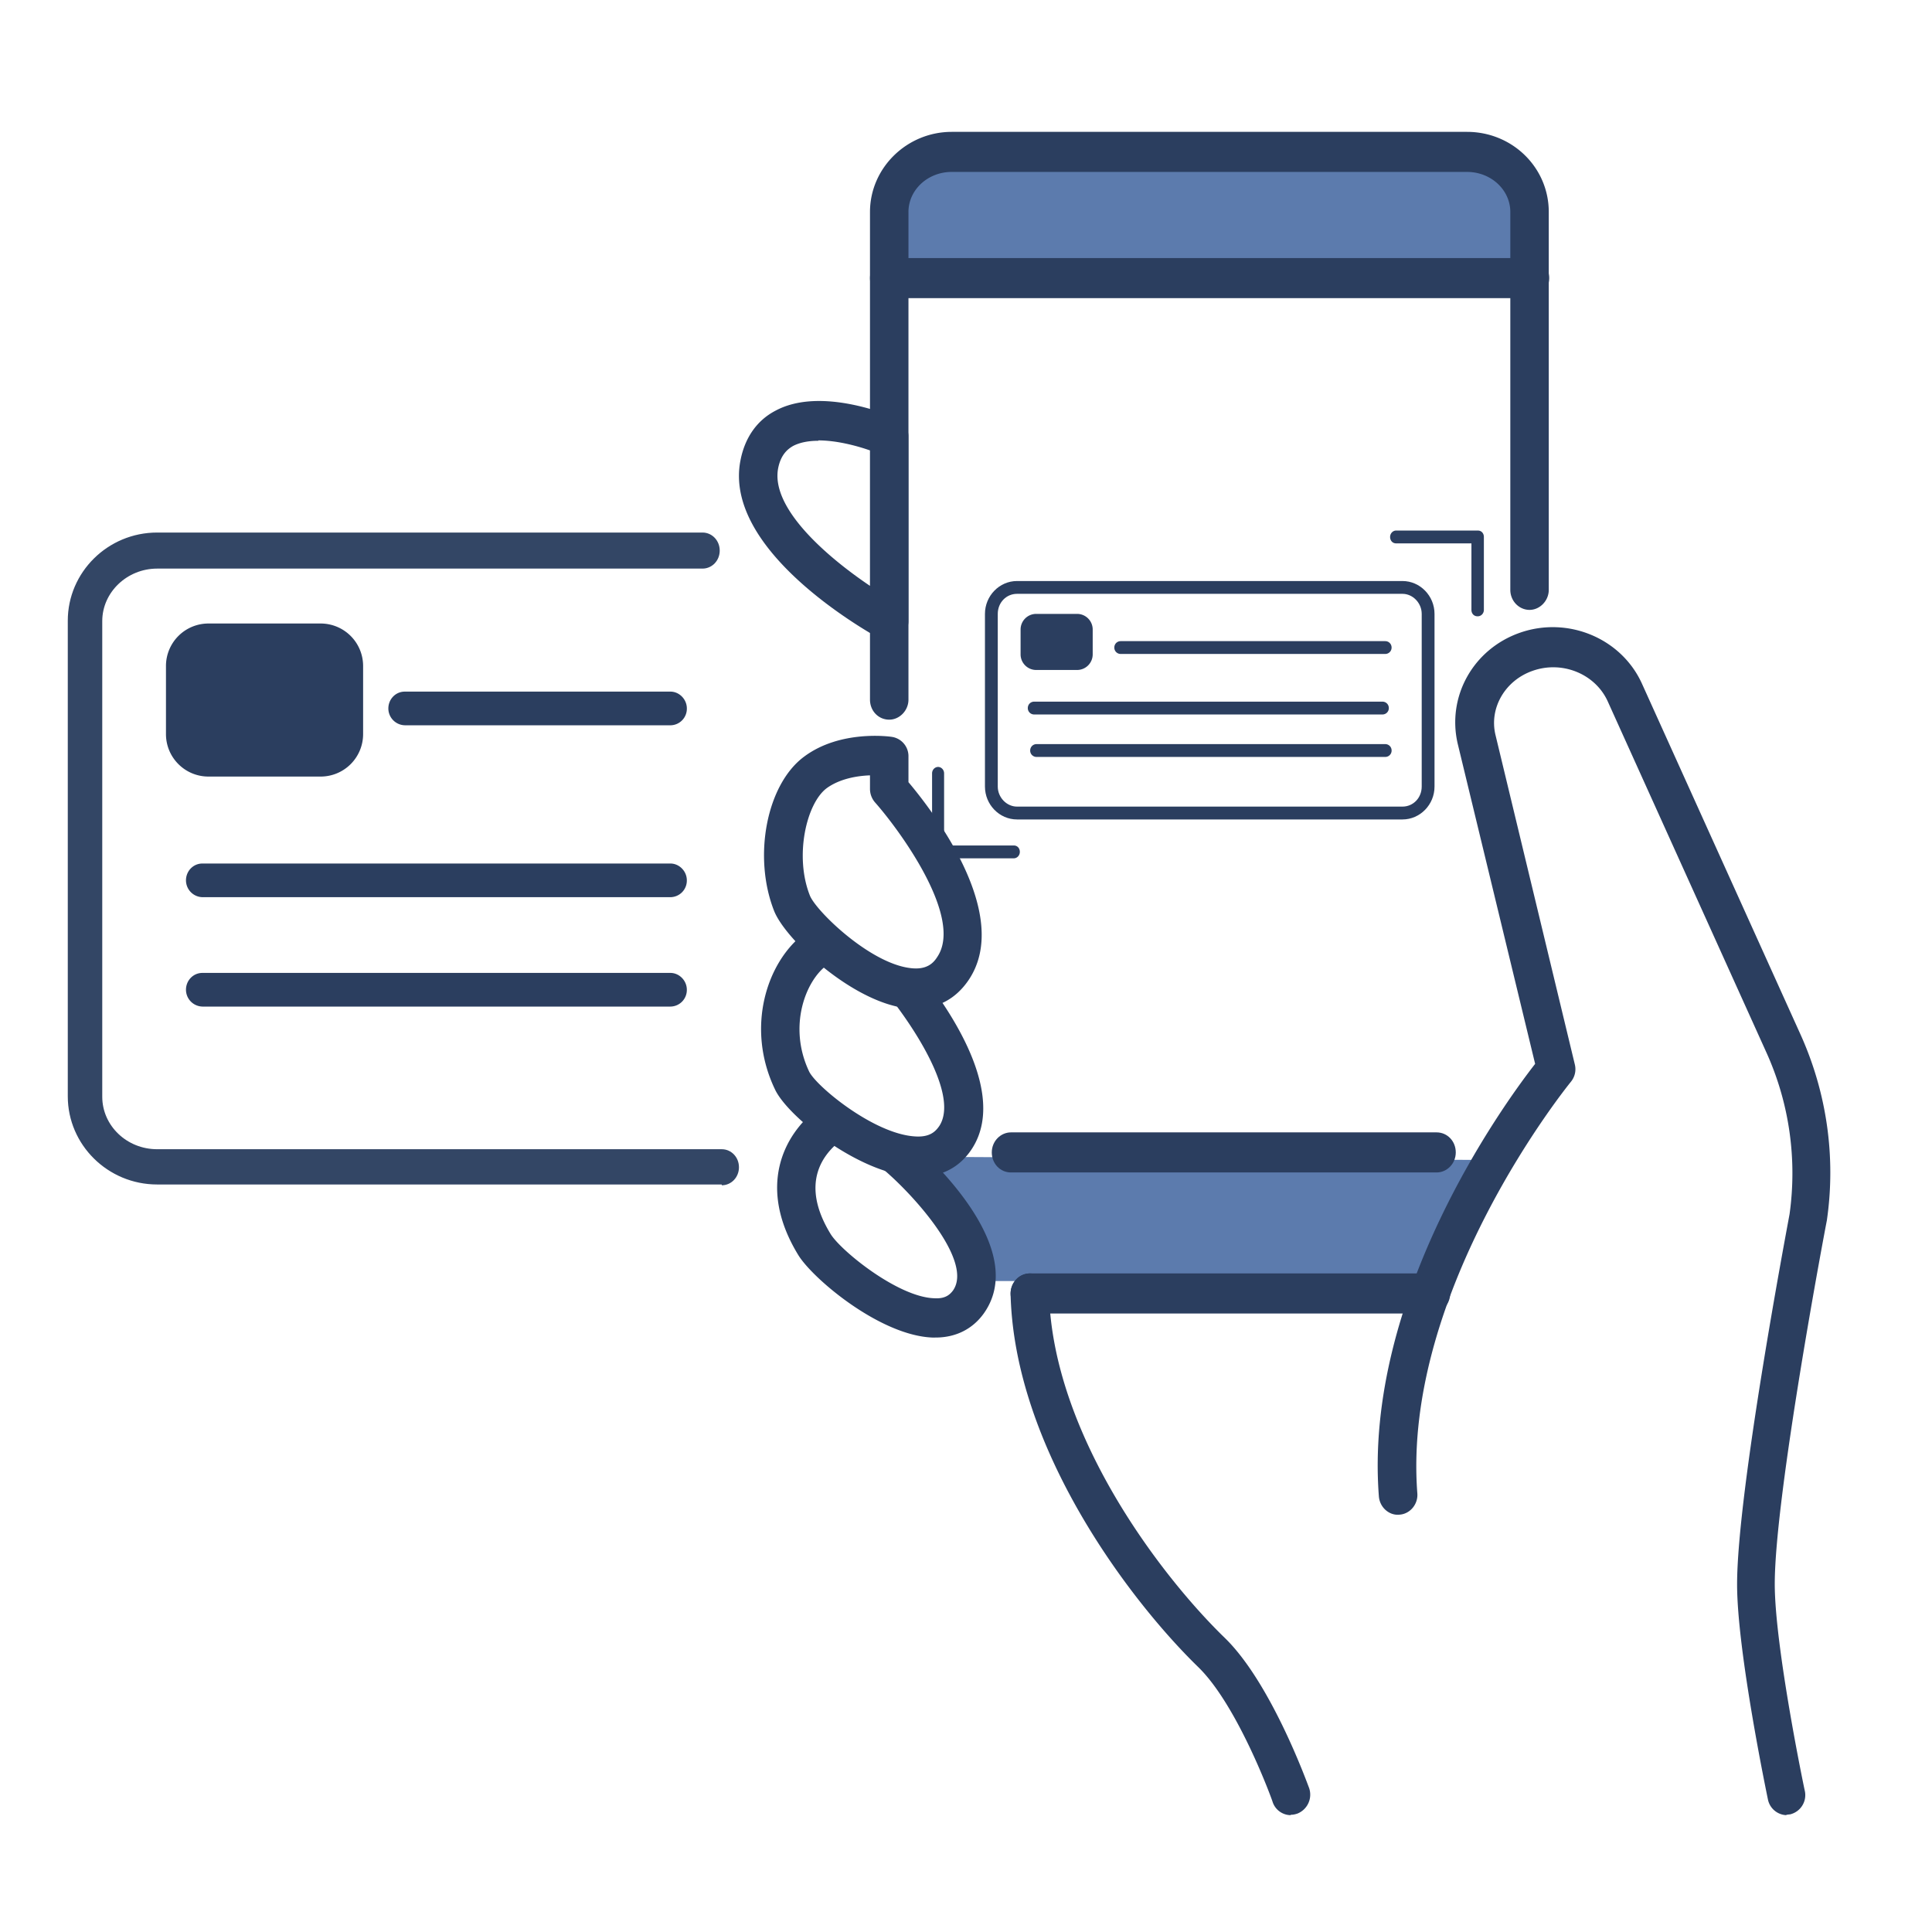 <svg xmlns="http://www.w3.org/2000/svg" width="95" height="95" fill="none"><path fill="#1E1E1E" d="M0 0h95v95H0z"/><path fill="#fff" d="M-1176-1494H744v5115h-1920z"/><path stroke="#CACACA" d="M-57.5-58.5h319v224h-319z"/><path fill="#fff" d="M75.207 13.675H43.584v44.37h31.623v-44.37Z"/><g opacity=".96"><path fill="#fff" d="M34.544 27.073H7.728c-1.95 0-3.546 1.556-3.546 3.448v23.387c0 1.911 1.596 3.448 3.546 3.448H35.49"/><path fill="#2B3E5F" d="M35.49 58.243H7.727c-2.424 0-4.394-1.95-4.394-4.335V30.521c0-2.384 1.97-4.335 4.394-4.335h26.815c.473 0 .848.394.848.887 0 .492-.375.886-.848.886H7.728c-1.478 0-2.7 1.163-2.7 2.582v23.387c0 1.419 1.202 2.581 2.7 2.581h27.761c.473 0 .847.394.847.887 0 .492-.374.886-.847.886v-.04Z"/></g><path fill="#5C7BAD" d="M47.309 6.917h23.21c2.108 0 3.822 1.635 3.822 3.665v2.383H43.486v-2.383c0-2.03 1.715-3.665 3.823-3.665Z"/><path fill="#2B3E5F" d="M75.23 14.66H43.725c-.532 0-.946-.434-.946-.985 0-.552.434-.985.946-.985H75.23c.532 0 .946.433.946.985 0 .551-.434.985-.946.985Z"/><path fill="#5C7BAD" d="m45.594 56.883 2.404 6.108H70.36l2.975-5.95-27.741-.158Z"/><path fill="#fff" d="M87.702 51.268c-2.443-5.419-4.867-10.817-7.31-16.216-.493-1.083-.946-2.147-2.108-2.758-2.7-1.458-6.03.71-5.714 3.645.256 2.502 1.202 5.083 1.793 7.526l2.187 9.103c-2.64 3.29-4.768 7.133-6.187 11.034H50.641c.177 7.526 8.945 17.673 8.945 17.673 2.03 2.187 3.881 6.995 3.881 6.995H87.86c-.985-4.433-1.556-6.128-1.497-10.68.079-5.418 1.32-10.934 2.285-16.274.63-3.408.493-6.797-.965-10.029l.02-.02Z"/><path fill="#2B3E5F" d="M70.638 57.652H49.713c-.532 0-.945-.434-.945-.986 0-.551.433-.985.945-.985h20.925c.532 0 .945.434.945.986 0 .551-.433.985-.945.985Z"/><path fill="#fff" d="M63.465 88.27s-1.734-4.906-3.881-6.995c-2.798-2.699-8.768-10.107-8.945-17.673"/><path fill="#2B3E5F" d="M63.464 89.255a.947.947 0 0 1-.887-.65c0-.04-1.694-4.71-3.645-6.62-3.35-3.251-9.063-10.758-9.24-18.364 0-.532.394-.985.925-1.004h.02c.512 0 .926.413.946.945.157 6.955 5.517 13.95 8.65 16.984 2.285 2.227 4.058 7.172 4.137 7.37a1.002 1.002 0 0 1-.571 1.26c-.119.04-.217.06-.335.06v.019Z"/><path fill="#fff" d="M68.767 73.513c-.808-10.522 7.763-20.945 7.763-20.945l-3.921-16.195c-.434-1.833.61-3.685 2.443-4.315 1.911-.67 4.039.216 4.847 2.01l7.782 17.22c1.222 2.699 1.636 5.674 1.222 8.61 0 0-2.561 13.457-2.561 18.008 0 3.231 1.497 10.384 1.497 10.384"/><path fill="#2B3E5F" d="M87.859 89.255a.963.963 0 0 1-.926-.768c-.06-.296-1.517-7.29-1.517-10.58 0-4.592 2.482-17.655 2.58-18.206.375-2.68 0-5.458-1.162-8l-7.782-17.22c-.611-1.34-2.227-2.01-3.685-1.497-1.36.472-2.148 1.832-1.832 3.152l3.9 16.196c.08.315 0 .63-.196.867-.079.098-8.315 10.226-7.546 20.235.04.532-.355 1.004-.867 1.044-.512.059-.985-.355-1.025-.906-.749-9.773 6.088-19.21 7.684-21.26L71.683 36.59c-.552-2.325.748-4.67 3.054-5.477 2.364-.828 5.004.276 6.009 2.522l7.783 17.22c1.3 2.877 1.753 6.049 1.3 9.162-.04.177-2.561 13.477-2.561 17.87 0 3.094 1.458 10.108 1.477 10.167a.974.974 0 0 1-.729 1.163c-.059 0-.138.02-.197.02l.04.019ZM43.725 35.387c-.532 0-.946-.433-.946-.985V10.424c0-2.167 1.813-3.94 4.02-3.94h25.338c2.226 0 4.019 1.753 4.019 3.94v18.58c0 .532-.434.985-.946.985s-.945-.434-.945-.985v-18.58c0-1.084-.946-1.97-2.128-1.97H46.799c-1.182 0-2.128.886-2.128 1.97v23.978c0 .532-.434.985-.946.985Z"/><path fill="#2B3E5F" d="M70.362 64.587H50.639c-.532 0-.946-.434-.946-.985 0-.552.434-.985.946-.985h19.723c.532 0 .945.433.945.985 0 .551-.433.985-.945.985Z"/><path fill="#fff" d="M43.725 30.54s-7.152-3.92-6.384-7.723c.768-3.803 6.384-1.34 6.384-1.34v9.064Z"/><path fill="#2B3E5F" d="M43.724 31.526a.915.915 0 0 1-.453-.119c-.789-.433-7.744-4.393-6.857-8.787.217-1.103.808-1.95 1.714-2.423 2.226-1.202 5.596.216 5.97.374a.978.978 0 0 1 .571.906v9.064c0 .334-.177.67-.453.827a.89.89 0 0 1-.492.138v.02Zm-3.488-9.852c-.473 0-.906.08-1.241.256-.236.138-.591.395-.73 1.084-.393 1.99 2.464 4.413 4.513 5.793v-6.66c-.67-.236-1.655-.492-2.542-.492v.02Z"/><path fill="#fff" d="M44.335 54.48s-2.05-.316-3.488.748c-1.438 1.064-2.502 3.133-.788 5.93.788 1.281 5.793 5.281 7.566 2.818 1.911-2.68-3.586-7.31-3.586-7.31l.316-2.206-.02.02Z"/><path fill="#2B3E5F" d="M45.989 65.77h-.138c-2.581-.1-5.891-2.897-6.6-4.06-2.01-3.29-.789-5.91 1.024-7.25 1.734-1.281 4.098-.946 4.197-.926.512.078.867.571.788 1.103l-.237 1.675c1.419 1.3 5.438 5.34 3.35 8.275-.552.768-1.38 1.182-2.364 1.182h-.02ZM43.23 55.444c-.571.04-1.28.177-1.852.61-.867.65-2.088 2.09-.532 4.63.513.828 3.31 3.094 5.084 3.153.571.04.788-.197.926-.374 1.024-1.438-1.931-4.71-3.429-5.97a.97.97 0 0 1-.334-.906l.157-1.123-.02-.02Z"/><path fill="#fff" d="M43.745 45.889s-2.128-.315-3.625.788c-1.498 1.103-2.384 3.882-1.163 6.443.67 1.399 6.226 5.615 8.039 2.778 1.813-2.818-3.27-8.393-3.27-8.393v-1.636l.02.02Z"/><path fill="#2B3E5F" d="M45.144 57.849h-.276c-2.66-.178-6.128-2.936-6.758-4.276-1.458-3.034-.414-6.285 1.458-7.684 1.556-1.163 3.586-1.044 4.157-.985.572 0 .966.433.966.985v1.26c1.162 1.34 5.083 6.247 3.113 9.32-.414.65-1.202 1.4-2.64 1.4l-.02-.02ZM42.78 46.835c-.611.02-1.478.157-2.128.63-1.045.769-1.912 3.015-.867 5.221.335.71 3.152 3.054 5.182 3.192.768.06 1.044-.256 1.221-.512 1.064-1.635-1.675-5.556-3.152-7.191a1.01 1.01 0 0 1-.256-.67v-.69.02Z"/><path fill="#fff" d="M43.746 37.18s-2.128-.315-3.626.789c-1.497 1.103-2.029 4.216-1.162 6.442.571 1.439 5.871 6.227 7.9 3.212 2.03-3.014-3.132-8.807-3.132-8.807V37.18h.02Z"/><path fill="#2B3E5F" d="M45.026 49.593c-.158 0-.316 0-.473-.02-2.64-.315-5.911-3.349-6.483-4.768-1.063-2.68-.374-6.245 1.478-7.605 1.773-1.32 4.197-.985 4.315-.965a.959.959 0 0 1 .808.965v1.261c1.162 1.38 5.142 6.502 2.955 9.733-.63.926-1.517 1.4-2.62 1.4h.02Zm-2.247-11.467c-.61.02-1.477.158-2.128.63-1.004.75-1.595 3.35-.827 5.281.296.749 2.936 3.33 4.945 3.566.788.099 1.123-.236 1.32-.551 1.3-1.931-1.852-6.227-3.053-7.586a1.01 1.01 0 0 1-.257-.67v-.69.02ZM15.765 30.659H10.25a2.089 2.089 0 0 0-2.089 2.088v3.35c0 1.153.935 2.088 2.089 2.088h5.516a2.088 2.088 0 0 0 2.089-2.088v-3.35a2.089 2.089 0 0 0-2.088-2.088ZM32.967 35.663H19.904a.829.829 0 0 1-.808-.827c0-.453.354-.828.808-.828h13.063c.433 0 .807.375.807.828a.816.816 0 0 1-.807.828ZM32.965 44.116H9.952a.829.829 0 0 1-.807-.828c0-.453.354-.827.807-.827h23.013c.434 0 .808.374.808.827a.816.816 0 0 1-.808.828ZM32.965 49.495H9.952a.829.829 0 0 1-.807-.828c0-.453.354-.827.807-.827h23.013c.434 0 .808.374.808.827a.816.816 0 0 1-.808.828Z"/><path fill="#fff" d="M68.922 28.866H50.007a1.28 1.28 0 0 0-1.28 1.28v8.532c0 .707.573 1.28 1.28 1.28h18.915a1.28 1.28 0 0 0 1.28-1.28v-8.531a1.28 1.28 0 0 0-1.28-1.281Z"/><path fill="#2B3E5F" d="M68.962 40.294H50.008c-.867 0-1.576-.73-1.576-1.616v-8.492c0-.887.709-1.616 1.576-1.616h18.954c.867 0 1.576.73 1.576 1.616v8.492c0 .887-.709 1.616-1.576 1.616ZM50.008 29.2c-.532 0-.946.433-.946.985v8.492c0 .532.434.985.946.985h18.954c.532 0 .946-.433.946-.985v-8.492c0-.532-.434-.985-.946-.985H50.008Z"/><path fill="#2B3E5F" d="M52.962 30.186h-2.01a.768.768 0 0 0-.768.768v1.222c0 .424.344.768.768.768h2.01a.768.768 0 0 0 .768-.768v-1.222a.768.768 0 0 0-.768-.768ZM68.112 32.156H55.108a.311.311 0 0 1-.315-.315c0-.177.138-.315.315-.315h13.004c.177 0 .315.138.315.315a.311.311 0 0 1-.315.315ZM67.976 35.132H50.854a.311.311 0 0 1-.315-.316c0-.177.138-.315.315-.315h17.122c.177 0 .315.138.315.315a.311.311 0 0 1-.315.316ZM68.113 37.22H50.971a.311.311 0 0 1-.315-.315c0-.178.138-.316.316-.316h17.141c.177 0 .315.138.315.316a.311.311 0 0 1-.315.315ZM72.649 30.304c-.178 0-.296-.138-.296-.315v-3.27H68.65c-.177 0-.296-.139-.296-.316s.138-.315.296-.315h4.02c.177 0 .295.138.295.315v3.586c0 .177-.138.315-.296.315h-.02ZM49.871 42.205h-3.743c-.178 0-.296-.138-.296-.316v-3.861c0-.178.138-.316.296-.316.157 0 .295.138.295.316v3.546h3.428c.178 0 .296.138.296.315 0 .178-.138.316-.296.316h.02Z"/></svg>